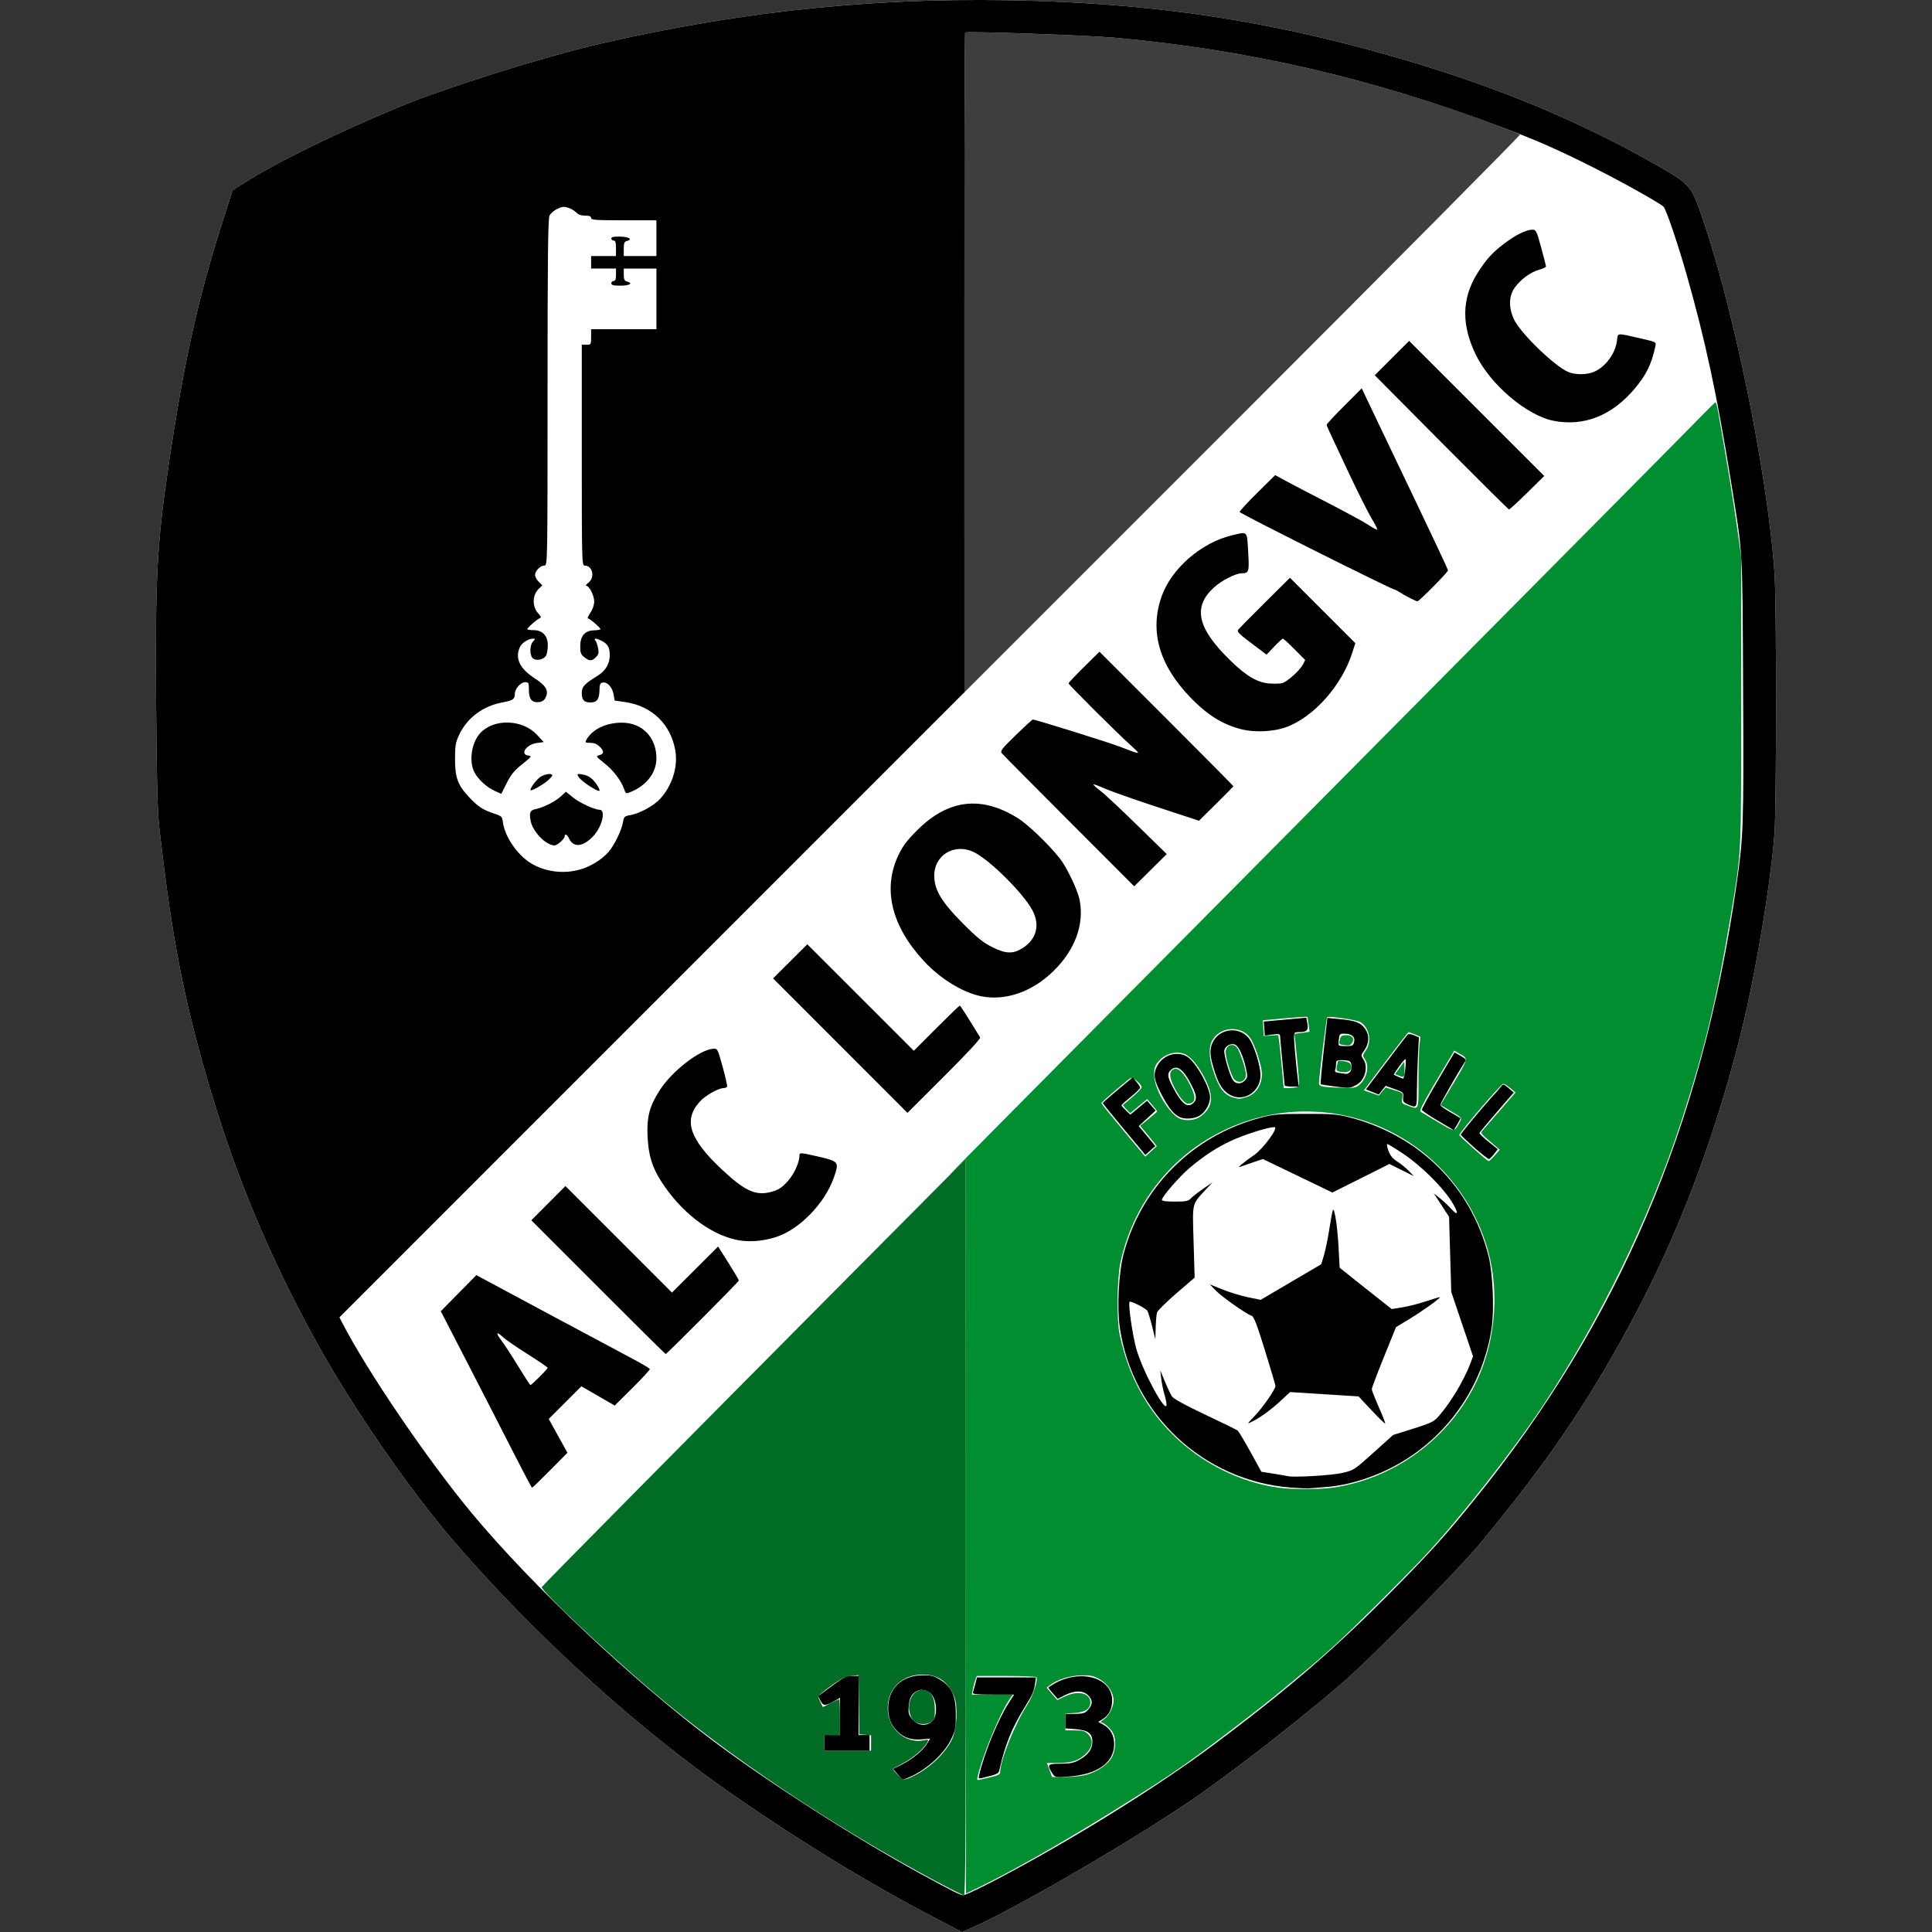 <?xml version="1.0" encoding="UTF-8" standalone="no"?>
<!-- Created with Inkscape (http://www.inkscape.org/) -->

<svg
   width="105.184mm"
   height="105.184mm"
   viewBox="0 0 105.184 105.184"
   version="1.1"
   id="svg5"
   xml:space="preserve"
   xmlns="http://www.w3.org/2000/svg"
   xmlns:svg="http://www.w3.org/2000/svg"><rect x="0" y="0" width="105.184" height="105.184" fill="#333333" stroke="none"/><defs
     id="defs2" /><g
     id="layer1"
     transform="translate(-113.099,-88.939)"><g
       id="g4236"><path
         style="display:inline;fill:#ffffff;stroke-width:0.085"
         d="m 163.952,193.329 c -3.545,-1.849 -7.227,-4.095 -11.007,-6.716 -5.158,-3.577 -10.796,-8.705 -15.169,-13.796 -2.398,-2.791 -5.484,-7.26 -7.378,-10.684 -2.495,-4.51 -4.304,-8.771 -5.741,-13.521 -1.494,-4.939 -2.207,-8.551 -2.884,-14.609 -0.102,-0.911 -0.143,-2.463 -0.174,-6.598 -0.053,-7.074 0.041,-8.85 0.699,-13.271 0.83,-5.572 1.588,-8.974 2.938,-13.191 l 0.526,-1.643 0.552,-0.352 c 1.819,-1.161 4.927,-2.691 8.469,-4.169 2.499,-1.043 7.926,-2.752 10.964,-3.452 8.095,-1.865 15.598,-2.601 23.811,-2.336 6.827,0.22 12.639,1.114 19.06,2.931 5.606,1.586 10.244,3.481 14.627,5.976 1.73,0.985 1.906,1.16 2.33,2.317 1.786,4.876 3.784,14.533 4.138,20.001 0.109,1.679 0.105,12.534 -0.004,14.078 -0.19,2.669 -1.044,7.765 -1.824,10.88 -1.453,5.805 -3.415,10.976 -5.96,15.706 -2.441,4.536 -4.625,7.733 -8.329,12.192 -1.175,1.415 -6.052,6.335 -7.504,7.573 -2.403,2.047 -5.546,4.498 -7.735,6.032 -3.123,2.189 -10.004,6.205 -12.416,7.247 l -0.466,0.201 -1.524,-0.795 z"
         id="path448-3" /><path
         style="display:inline;fill:#006d26;stroke-width:0.085;fill-opacity:1"
         d="m 163.995,191.329 c -5.592,-2.988 -11.249,-6.78 -15.409,-10.329 -2.613,-2.229 -6.055,-5.479 -5.991,-5.657 0.025,-0.069 7.904,-8.036 17.027,-17.216 l 6.058,-6.096 0.004,20.045 c 0.004,15.982 -0.017,20.045 -0.101,20.045 -0.058,-5e-5 -0.773,-0.356 -1.587,-0.792 z m -1.143,-5.706 c 0.905,-0.452 1.757,-1.279 2.094,-2.029 0.255,-0.57 0.311,-1.747 0.108,-2.279 -0.326,-0.853 -0.979,-1.267 -1.896,-1.2 -1.036,0.075 -1.732,0.811 -1.73,1.831 0.002,1.09 0.94,1.932 1.943,1.744 0.29,-0.054 0.3,-0.049 0.208,0.123 -0.172,0.322 -0.778,0.84 -1.308,1.119 -0.285,0.15 -0.535,0.287 -0.555,0.304 -0.02,0.017 0.092,0.164 0.25,0.326 0.303,0.313 0.375,0.318 0.887,0.062 z m 0.064,-2.945 c -0.275,-0.192 -0.398,-0.684 -0.281,-1.119 0.105,-0.391 0.355,-0.615 0.681,-0.611 0.454,0.006 0.68,0.368 0.68,1.088 0,0.43 -0.029,0.529 -0.188,0.641 -0.24,0.168 -0.652,0.169 -0.891,0.002 z m -2.392,1.151 v -0.418 l -0.318,-0.026 -0.318,-0.026 -0.023,-1.611 -0.023,-1.611 -0.406,0.044 c -0.322,0.035 -0.548,0.148 -1.099,0.545 -0.381,0.275 -0.693,0.534 -0.693,0.576 0,0.041 0.058,0.188 0.129,0.325 l 0.129,0.25 0.418,-0.212 c 0.23,-0.117 0.439,-0.212 0.463,-0.212 0.025,0 0.045,0.438 0.045,0.974 v 0.974 h -0.423 -0.423 v 0.423 0.423 h 1.27 1.27 z"
         id="path452" /><path
         style="display:inline;fill:#008e30;stroke-width:0.085;fill-opacity:1"
         d="m 165.688,172.031 v -19.997 l -0.868,0.844 c -0.477,0.464 1.63,-1.67 4.682,-4.743 3.052,-3.073 7.644,-7.701 10.202,-10.284 4.597,-4.641 10.426,-10.519 20.318,-20.491 2.795,-2.818 5.386,-5.437 5.757,-5.821 0.371,-0.384 0.696,-0.698 0.721,-0.699 0.025,-5.1e-4 0.092,0.256 0.148,0.571 0.442,2.488 0.814,4.757 1.012,6.175 l 0.234,1.677 v 7.832 c 0,8.612 0.022,8.143 -0.56,11.642 -0.753,4.521 -1.453,7.436 -2.717,11.303 -1.7,5.2 -4.373,10.69 -7.504,15.409 -1.632,2.46 -4.508,6.12 -6.418,8.168 -1.096,1.175 -4.139,4.195 -4.983,4.946 -0.279,0.248 -0.622,0.554 -0.762,0.68 -0.357,0.321 -2.622,2.189 -3.142,2.593 -3.948,3.06 -4.63,3.539 -8.108,5.703 -2.86,1.779 -5.758,3.419 -7.525,4.258 l -0.487,0.231 z m 1.418,13.643 c 0.32,-0.072 0.445,-0.14 0.445,-0.242 0,-0.649 0.781,-2.594 1.481,-3.688 0.299,-0.467 0.59,-1.344 0.497,-1.495 -0.022,-0.036 -0.763,-0.066 -1.646,-0.066 h -1.606 l -0.077,0.203 c -0.042,0.111 -0.103,0.34 -0.134,0.508 l -0.057,0.305 h 1.116 1.116 l -0.165,0.233 c -0.509,0.72 -1.472,3.037 -1.746,4.202 -0.052,0.223 -0.041,0.239 0.138,0.192 0.107,-0.028 0.395,-0.097 0.639,-0.151 z m 5.149,-0.112 c 0.628,-0.187 1.188,-0.577 1.387,-0.969 0.185,-0.362 0.224,-0.879 0.094,-1.222 -0.098,-0.257 -0.508,-0.648 -0.682,-0.65 -0.07,-8.4e-4 -0.008,-0.079 0.139,-0.173 0.273,-0.175 0.539,-0.688 0.535,-1.034 -0.004,-0.41 -0.311,-0.886 -0.728,-1.131 -0.346,-0.203 -0.496,-0.238 -1.003,-0.233 -0.617,0.006 -1.335,0.224 -1.721,0.523 l -0.194,0.15 0.29,0.336 0.29,0.336 0.393,-0.191 c 0.724,-0.351 1.404,-0.197 1.404,0.318 0,0.351 -0.271,0.535 -0.85,0.577 l -0.505,0.036 v 0.455 0.455 h 0.512 c 0.437,0 0.544,0.032 0.73,0.218 0.309,0.309 0.235,0.741 -0.194,1.115 -0.383,0.335 -0.746,0.444 -1.489,0.444 l -0.567,8.4e-4 0.141,0.381 0.141,0.381 h 0.728 c 0.401,0 0.916,-0.056 1.146,-0.124 z m 13.372,-15.626 c 3.403,-0.481 6.42,-2.71 7.876,-5.819 1.085,-2.316 1.263,-5.184 0.468,-7.555 -2.044,-6.1 -8.898,-8.884 -14.57,-5.918 -2.711,1.418 -4.639,3.971 -5.299,7.018 -0.191,0.881 -0.217,3.15 -0.046,3.937 0.317,1.455 0.785,2.621 1.495,3.725 1.579,2.457 4.255,4.187 7.125,4.606 0.697,0.102 2.248,0.105 2.95,0.006 z m 8.85,-18.09 0.274,-0.312 -0.244,-0.208 c -0.877,-0.746 -0.831,-0.684 -0.65,-0.888 0.09,-0.102 0.521,-0.598 0.959,-1.104 l 0.795,-0.919 -0.293,-0.244 c -0.161,-0.134 -0.335,-0.235 -0.385,-0.224 -0.138,0.03 -2.417,2.693 -2.386,2.787 0.032,0.095 1.521,1.416 1.602,1.421 0.03,0.002 0.178,-0.137 0.329,-0.309 z m -18.399,-0.497 c 0.011,-0.003 -0.188,-0.256 -0.443,-0.563 l -0.463,-0.558 0.461,-0.369 c 0.253,-0.203 0.461,-0.388 0.462,-0.411 4.2e-4,-0.023 -0.122,-0.184 -0.271,-0.357 l -0.272,-0.315 -0.459,0.383 -0.459,0.383 -0.214,-0.214 c -0.118,-0.118 -0.197,-0.227 -0.176,-0.242 0.418,-0.314 1.012,-0.868 1.012,-0.945 0,-0.176 -0.484,-0.581 -0.607,-0.507 -0.187,0.111 -1.594,1.314 -1.594,1.363 0,0.025 0.539,0.691 1.197,1.481 l 1.197,1.436 0.305,-0.281 c 0.168,-0.154 0.314,-0.283 0.325,-0.286 z m 16.498,-1.325 c 0.121,-0.229 0.12,-0.229 -0.464,-0.577 l -0.585,-0.348 0.515,-0.863 c 1.054,-1.765 1.022,-1.636 0.492,-1.947 l -0.261,-0.153 -0.165,0.28 c -0.091,0.154 -0.527,0.889 -0.97,1.633 -0.558,0.938 -0.773,1.372 -0.703,1.413 0.056,0.033 0.483,0.288 0.949,0.567 0.927,0.555 0.896,0.555 1.192,-0.006 z m -14.111,-0.303 c 0.674,-0.503 0.735,-1.083 0.219,-2.089 -0.421,-0.82 -0.856,-1.286 -1.274,-1.364 -0.439,-0.082 -0.911,0.086 -1.216,0.434 -0.223,0.254 -0.262,0.365 -0.262,0.752 0,0.795 0.874,2.234 1.466,2.414 0.356,0.108 0.809,0.046 1.066,-0.146 z m -1.036,-0.947 c -0.117,-0.139 -0.315,-0.462 -0.44,-0.719 -0.256,-0.524 -0.237,-0.843 0.056,-0.92 0.233,-0.061 0.537,0.256 0.856,0.892 0.342,0.682 0.295,0.998 -0.148,0.998 -0.062,0 -0.208,-0.113 -0.324,-0.252 z m 12.898,-0.997 c 4.2e-4,-0.827 0.025,-1.703 0.054,-1.947 l 0.053,-0.444 -0.305,-0.128 c -0.168,-0.07 -0.323,-0.128 -0.345,-0.128 -0.022,0 -0.578,0.713 -1.236,1.585 l -1.196,1.585 0.408,0.142 0.408,0.142 0.186,-0.22 0.186,-0.22 0.478,0.151 c 0.475,0.15 0.478,0.152 0.425,0.432 -0.051,0.27 -0.038,0.287 0.309,0.41 0.608,0.215 0.574,0.296 0.575,-1.361 z m -1.085,-0.28 -0.195,-0.078 0.234,-0.318 c 0.129,-0.175 0.245,-0.334 0.259,-0.354 0.013,-0.019 0.025,0.162 0.025,0.402 0,0.461 -0.011,0.473 -0.322,0.348 z m -8.297,1.175 c 0.613,-0.184 0.958,-0.823 0.826,-1.532 -0.106,-0.566 -0.41,-1.421 -0.602,-1.69 -0.491,-0.69 -1.623,-0.631 -2.056,0.107 -0.214,0.364 -0.207,0.901 0.021,1.624 0.301,0.958 0.587,1.354 1.085,1.503 0.336,0.101 0.351,0.1 0.726,-0.012 z m -0.643,-0.963 c -0.159,-0.159 -0.474,-1.148 -0.474,-1.489 0,-0.348 0.358,-0.518 0.589,-0.28 0.166,0.171 0.512,1.191 0.512,1.51 0,0.362 -0.37,0.515 -0.627,0.258 z m 3.381,0.421 c 0.169,-0.045 0.17,-0.068 0.068,-1.163 -0.057,-0.614 -0.121,-1.257 -0.142,-1.428 l -0.038,-0.311 0.412,-0.057 0.412,-0.057 -0.052,-0.395 c -0.028,-0.217 -0.061,-0.407 -0.073,-0.421 -0.012,-0.015 -0.561,0.021 -1.22,0.081 l -1.198,0.107 0.025,0.428 0.025,0.428 0.394,-0.025 0.394,-0.025 0.048,0.321 c 0.026,0.176 0.093,0.826 0.148,1.443 l 0.101,1.122 0.262,-0.001 c 0.144,-6.8e-4 0.339,-0.022 0.434,-0.047 z m 3.457,-0.16 c 0.396,-0.367 0.518,-1.014 0.26,-1.382 -0.122,-0.175 -0.118,-0.208 0.05,-0.445 0.346,-0.486 0.211,-1.241 -0.279,-1.555 -0.186,-0.119 -1.739,-0.349 -1.819,-0.269 -0.041,0.041 -0.435,3.235 -0.441,3.58 -0.004,0.204 0.146,0.233 1.402,0.265 0.533,0.013 0.627,-0.008 0.826,-0.193 z m -1.158,-0.698 c -0.124,-0.032 -0.142,-0.091 -0.096,-0.308 0.032,-0.147 0.062,-0.272 0.069,-0.277 0.006,-0.005 0.153,0.009 0.326,0.03 0.216,0.027 0.331,0.091 0.367,0.204 0.101,0.318 -0.194,0.473 -0.665,0.351 z m 0.259,-1.441 c -0.25,-0.037 -0.257,-0.051 -0.179,-0.341 0.04,-0.15 0.112,-0.191 0.34,-0.191 0.316,0 0.455,0.182 0.312,0.409 -0.097,0.154 -0.158,0.169 -0.473,0.123 z"
         id="path454" /><path
         style="display:inline;fill:#3e3d40;stroke-width:0.085;fill-opacity:1"
         d="m 165.583,108.709 c 0.012,-9.88 0.04,-17.982 0.062,-18.004 0.075,-0.075 6.688,0.156 8.129,0.284 6.253,0.557 12.192,1.812 18.288,3.864 1.453,0.489 3.696,1.326 3.787,1.413 0.034,0.032 -6.767,6.887 -15.113,15.233 l -15.174,15.174 z"
         id="path450" /><path
         style="display:inline;fill:#010000;fill-opacity:1;stroke-width:0.085"
         d="m 163.952,193.329 c -3.545,-1.849 -7.227,-4.095 -11.007,-6.716 -5.158,-3.577 -10.796,-8.705 -15.169,-13.796 -2.398,-2.791 -5.484,-7.26 -7.378,-10.684 -2.495,-4.51 -4.304,-8.771 -5.741,-13.521 -1.494,-4.939 -2.207,-8.551 -2.884,-14.609 -0.102,-0.911 -0.143,-2.463 -0.174,-6.598 -0.053,-7.074 0.041,-8.85 0.699,-13.271 0.83,-5.572 1.588,-8.974 2.938,-13.191 l 0.526,-1.643 0.552,-0.352 c 1.819,-1.161 4.927,-2.691 8.469,-4.169 2.499,-1.043 7.926,-2.752 10.964,-3.452 8.095,-1.865 15.598,-2.601 23.811,-2.336 6.827,0.22 12.639,1.114 19.06,2.931 5.606,1.586 10.244,3.481 14.627,5.976 1.73,0.985 1.906,1.16 2.33,2.317 1.786,4.876 3.784,14.533 4.138,20.001 0.109,1.679 0.105,12.534 -0.004,14.078 -0.19,2.669 -1.044,7.765 -1.824,10.88 -1.453,5.805 -3.415,10.976 -5.96,15.706 -2.441,4.536 -4.625,7.733 -8.329,12.192 -1.175,1.415 -6.052,6.335 -7.504,7.573 -2.403,2.047 -5.546,4.498 -7.735,6.032 -3.123,2.189 -10.004,6.205 -12.416,7.247 l -0.466,0.201 -1.524,-0.795 z m 3.251,-1.985 c 4.094,-2.134 8.842,-5.075 11.992,-7.429 4.13,-3.086 6.71,-5.32 9.945,-8.613 1.946,-1.981 2.674,-2.791 4.245,-4.729 7.83,-9.657 12.371,-20.313 14.251,-33.443 0.384,-2.685 0.4,-3.149 0.363,-10.668 -0.038,-7.861 -0.002,-7.232 -0.659,-11.303 -0.772,-4.775 -1.395,-7.679 -2.425,-11.303 -0.457,-1.606 -1.105,-3.515 -1.242,-3.657 -0.175,-0.182 -2.014,-1.218 -3.569,-2.011 -2.016,-1.028 -3.305,-1.599 -5.341,-2.364 -7.003,-2.63 -13.785,-4.192 -20.99,-4.834 -1.445,-0.129 -8.054,-0.36 -8.129,-0.284 -0.022,0.022 -0.041,8.114 -0.042,17.983 l -0.001,17.942 -17.011,17.013 -17.011,17.013 0.133,0.26 c 1.335,2.61 4.68,7.53 7.086,10.419 3.294,3.957 8.765,9.113 13.174,12.417 3.022,2.264 7.694,5.257 11.193,7.17 1.898,1.038 2.202,1.19 2.387,1.195 0.088,0.002 0.831,-0.346 1.651,-0.773 z m -5.23,-5.799 -0.25,-0.303 0.49,-0.245 c 0.559,-0.28 1.163,-0.784 1.375,-1.15 l 0.144,-0.249 -0.452,0.037 c -0.567,0.047 -0.958,-0.079 -1.309,-0.422 -0.353,-0.345 -0.517,-0.747 -0.517,-1.266 0,-1.081 0.734,-1.788 1.869,-1.801 0.478,-0.005 0.616,0.03 0.969,0.248 0.631,0.39 0.845,0.871 0.845,1.904 0,0.742 -0.023,0.854 -0.277,1.37 -0.404,0.821 -1.447,1.727 -2.408,2.092 -0.207,0.079 -0.254,0.058 -0.48,-0.216 z m 1.868,-2.886 c 0.321,-0.277 0.283,-1.169 -0.065,-1.517 -0.272,-0.272 -0.705,-0.266 -0.967,0.013 -0.141,0.15 -0.209,0.341 -0.235,0.66 -0.033,0.392 -0.009,0.483 0.186,0.715 0.306,0.363 0.749,0.416 1.081,0.129 z m 2.573,2.888 c 0.286,-1.198 1.014,-2.972 1.587,-3.867 l 0.309,-0.483 h -1.139 c -0.874,0 -1.131,-0.025 -1.104,-0.106 0.019,-0.058 0.077,-0.268 0.128,-0.466 l 0.092,-0.36 h 1.606 1.606 l -0.053,0.36 c -0.061,0.417 -0.132,0.571 -0.628,1.376 -0.639,1.036 -1.023,2.001 -1.304,3.278 -0.051,0.231 -0.097,0.254 -0.921,0.453 -0.226,0.055 -0.234,0.046 -0.179,-0.186 z m 3.991,-0.041 c -0.319,-0.504 -0.29,-0.541 0.428,-0.545 0.535,-0.003 0.725,-0.042 1.028,-0.212 0.474,-0.264 0.698,-0.568 0.709,-0.961 0.013,-0.47 -0.22,-0.652 -0.904,-0.707 l -0.56,-0.045 v -0.391 -0.391 l 0.522,-0.007 c 0.458,-0.006 0.546,-0.035 0.72,-0.237 0.253,-0.294 0.25,-0.514 -0.01,-0.774 -0.272,-0.272 -0.733,-0.274 -1.26,-0.007 l -0.396,0.201 -0.253,-0.288 c -0.139,-0.159 -0.253,-0.302 -0.253,-0.319 0,-0.017 0.126,-0.106 0.281,-0.197 1.444,-0.852 3.19,-0.367 3.19,0.885 0,0.461 -0.169,0.802 -0.503,1.013 l -0.255,0.162 0.279,0.15 c 0.385,0.207 0.597,0.597 0.589,1.085 -0.015,0.992 -0.936,1.635 -2.492,1.739 -0.704,0.047 -0.736,0.041 -0.859,-0.154 z m -12.422,-1.684 v -0.423 h 0.423 0.423 v -1.013 -1.013 l -0.275,0.158 c -0.513,0.294 -0.633,0.296 -0.781,0.011 l -0.133,-0.258 0.743,-0.55 c 0.639,-0.474 0.793,-0.55 1.103,-0.551 l 0.36,-8.4e-4 v 1.609 1.609 h 0.296 0.296 v 0.423 0.423 h -1.228 -1.228 v -0.423 z m 25.4,-13.894 c -4.757,-0.366 -8.627,-3.982 -9.318,-8.709 -0.158,-1.077 -0.062,-2.986 0.199,-3.983 0.955,-3.647 3.745,-6.442 7.417,-7.432 0.74,-0.199 0.963,-0.22 2.465,-0.224 1.424,-0.004 1.75,0.021 2.371,0.178 3.855,0.981 6.68,3.79 7.628,7.585 0.224,0.898 0.31,2.891 0.166,3.875 -0.453,3.096 -2.307,5.827 -5.017,7.386 -1.258,0.724 -2.743,1.203 -4.004,1.292 -0.373,0.026 -0.773,0.058 -0.889,0.07 -0.116,0.013 -0.574,-0.005 -1.016,-0.039 z m 2.794,-0.798 c 0.624,-0.144 0.653,-0.163 1.702,-1.107 l 1.067,-0.96 1.092,-0.343 c 0.952,-0.299 1.127,-0.383 1.372,-0.659 0.652,-0.736 1.398,-1.976 1.743,-2.898 l 0.142,-0.381 -0.593,-1.756 -0.593,-1.756 -0.059,-2.043 -0.059,-2.043 -0.416,-0.637 -0.416,-0.637 0.324,0.257 c 0.178,0.141 0.455,0.401 0.615,0.578 0.426,0.47 0.422,0.211 -0.008,-0.454 -0.511,-0.79 -1.659,-1.913 -2.596,-2.539 -0.434,-0.29 -0.822,-0.527 -0.864,-0.527 -0.041,0 -0.014,0.166 0.061,0.368 0.097,0.263 0.235,0.431 0.483,0.587 0.191,0.121 0.471,0.348 0.623,0.506 l 0.277,0.286 -0.665,-0.331 -0.665,-0.331 -1.552,0.777 -1.552,0.777 -1.893,-0.912 -1.893,-0.912 -0.569,0.191 c -0.313,0.105 -0.626,0.214 -0.696,0.241 -0.167,0.066 0.278,-0.301 0.778,-0.64 0.485,-0.329 1.337,-1.481 1.128,-1.524 -0.223,-0.046 -1.637,0.394 -2.376,0.741 -0.796,0.373 -1.491,0.828 -2.258,1.479 -0.557,0.473 -1.504,1.564 -1.504,1.734 0,0.064 0.235,0.096 0.707,0.096 0.587,0 0.731,-0.027 0.852,-0.161 0.08,-0.088 0.381,-0.324 0.669,-0.524 l 0.524,-0.363 -0.388,0.42 c -0.741,0.803 -0.704,0.643 -0.639,2.829 l 0.058,1.937 -0.997,0.858 c -0.548,0.472 -1.022,0.941 -1.052,1.042 -0.03,0.101 -0.063,0.47 -0.073,0.819 l -0.018,0.635 -0.182,-0.72 c -0.1,-0.396 -0.213,-0.768 -0.251,-0.827 -0.09,-0.141 -0.906,-0.553 -0.969,-0.49 -0.092,0.092 0.158,1.83 0.368,2.57 0.352,1.236 1.637,3.601 1.642,3.023 7.6e-4,-0.093 -0.051,-0.341 -0.114,-0.55 -0.064,-0.21 -0.141,-0.591 -0.172,-0.847 l -0.056,-0.466 0.255,0.613 c 0.14,0.337 0.313,0.701 0.384,0.81 0.083,0.127 0.727,0.479 1.802,0.987 0.92,0.434 1.718,0.825 1.773,0.869 0.055,0.043 0.369,0.566 0.697,1.162 l 0.596,1.082 0.658,0.104 c 0.362,0.057 0.715,0.118 0.785,0.135 0.325,0.08 2.387,-0.041 2.963,-0.174 z m -4.77,-3.1 c 0.433,-0.45 1.129,-1.453 1.131,-1.631 6.8e-4,-0.051 -0.255,-0.921 -0.569,-1.934 -0.436,-1.408 -0.607,-1.853 -0.727,-1.891 -0.284,-0.09 -1.621,-1.031 -1.954,-1.375 l -0.327,-0.338 0.691,0.279 c 0.38,0.153 1.004,0.344 1.385,0.423 l 0.694,0.144 1.65,-0.97 1.65,-0.969 0.139,-0.456 c 0.076,-0.251 0.204,-0.856 0.283,-1.345 0.225,-1.387 0.226,-1.389 0.353,-0.762 0.061,0.303 0.137,1.046 0.169,1.651 l 0.057,1.101 0.643,0.514 c 0.354,0.283 0.992,0.789 1.418,1.125 l 0.775,0.611 0.579,-0.092 c 0.319,-0.051 0.903,-0.201 1.299,-0.333 0.396,-0.133 0.73,-0.231 0.743,-0.219 0.047,0.044 -0.972,0.773 -1.671,1.195 l -0.716,0.433 -0.66,1.631 c -0.363,0.897 -0.66,1.683 -0.66,1.747 0,0.064 0.172,0.504 0.382,0.978 0.21,0.474 0.367,0.876 0.349,0.894 -0.018,0.018 -0.352,-0.307 -0.742,-0.723 l -0.709,-0.755 -1.863,-0.118 -1.863,-0.118 -0.508,0.471 c -0.545,0.505 -1.089,0.901 -1.566,1.14 -0.288,0.144 -0.284,0.136 0.14,-0.306 z m -40.297,2.106 c -0.502,-0.989 -1.611,-3.151 -2.463,-4.804 l -1.55,-3.006 0.969,-0.984 0.969,-0.984 0.351,0.192 c 0.42,0.23 7.02,3.764 8.222,4.402 0.464,0.247 0.855,0.48 0.868,0.52 0.013,0.039 -0.411,0.503 -0.943,1.03 l -0.967,0.959 -0.907,-0.524 -0.907,-0.524 -0.889,0.889 -0.889,0.889 0.509,0.92 0.509,0.92 -0.942,0.952 c -0.518,0.524 -0.961,0.952 -0.984,0.951 -0.023,-4.2e-4 -0.453,-0.81 -0.956,-1.799 z m 1.355,-4.229 c 0.246,-0.243 0.447,-0.468 0.447,-0.501 0,-0.033 -0.486,-0.365 -1.079,-0.739 -0.594,-0.374 -1.201,-0.792 -1.35,-0.929 -0.369,-0.341 -0.41,-0.244 -0.079,0.19 0.15,0.197 0.557,0.822 0.904,1.389 0.347,0.567 0.649,1.032 0.67,1.032 0.022,3e-5 0.241,-0.199 0.487,-0.442 z m 3.199,-4.892 -3.639,-3.64 0.929,-0.932 0.929,-0.932 2.9,2.9 2.9,2.9 1.256,-1.254 1.256,-1.254 0.565,0.894 c 0.31,0.492 0.564,0.923 0.563,0.958 -0.002,0.067 -3.919,4.001 -3.984,4.001 -0.02,0 -1.675,-1.638 -3.676,-3.64 z m 7.492,-2.584 c -1.454,-0.322 -2.993,-1.522 -4.046,-3.155 -0.511,-0.792 -0.706,-1.432 -0.756,-2.474 -0.05,-1.055 0.109,-1.653 0.671,-2.521 0.671,-1.037 2.157,-2.188 2.897,-2.244 0.24,-0.018 0.244,-0.009 0.522,0.991 0.154,0.555 0.261,1.041 0.237,1.079 -0.024,0.039 -0.108,0.071 -0.187,0.071 -0.29,0.002 -0.999,0.406 -1.302,0.743 -0.901,0.999 -0.564,2.028 1.207,3.688 1.276,1.196 1.869,1.457 2.735,1.206 0.364,-0.106 0.543,-0.225 0.849,-0.565 0.361,-0.401 0.644,-1.032 0.644,-1.435 0,-0.128 0.097,-0.12 0.995,0.086 1.154,0.264 1.175,0.292 0.873,1.15 -0.5,1.424 -1.896,2.849 -3.182,3.248 -0.738,0.229 -1.508,0.277 -2.158,0.133 z m 40.217,-5.006 c -0.396,-0.351 -0.731,-0.669 -0.745,-0.707 -0.02,-0.055 1.25,-1.578 1.944,-2.33 0.086,-0.093 0.204,-0.234 0.262,-0.312 0.097,-0.131 0.13,-0.123 0.392,0.1 l 0.286,0.243 -0.921,1.067 c -0.507,0.587 -0.932,1.097 -0.945,1.134 -0.013,0.037 0.206,0.251 0.487,0.476 l 0.51,0.409 -0.198,0.257 c -0.109,0.141 -0.233,0.267 -0.276,0.278 -0.043,0.012 -0.401,-0.266 -0.797,-0.616 z m -19.076,-0.999 c -0.638,-0.766 -1.159,-1.411 -1.159,-1.433 0,-0.022 0.367,-0.346 0.815,-0.719 l 0.815,-0.678 0.201,0.239 c 0.111,0.131 0.201,0.277 0.201,0.324 0,0.047 -0.228,0.27 -0.508,0.496 -0.279,0.226 -0.508,0.432 -0.508,0.458 -1.6e-4,0.026 0.108,0.152 0.241,0.279 l 0.241,0.231 0.456,-0.379 0.456,-0.379 0.232,0.269 0.232,0.269 -0.459,0.423 -0.459,0.423 0.46,0.545 c 0.253,0.3 0.451,0.547 0.44,0.55 -0.011,0.003 -0.136,0.11 -0.279,0.239 l -0.259,0.233 z m 17.087,-0.47 c -0.465,-0.278 -0.858,-0.543 -0.874,-0.589 -0.015,-0.046 0.378,-0.77 0.875,-1.609 l 0.903,-1.525 0.327,0.188 c 0.297,0.171 0.317,0.204 0.218,0.358 -0.374,0.579 -1.322,2.239 -1.322,2.314 0,0.05 0.248,0.229 0.55,0.398 0.303,0.169 0.55,0.321 0.55,0.338 0,0.035 -0.349,0.633 -0.368,0.632 -0.007,-4.2e-4 -0.393,-0.228 -0.859,-0.506 z m -14.066,-0.203 c -0.318,-0.144 -0.606,-0.508 -1,-1.262 -0.39,-0.748 -0.441,-1.05 -0.246,-1.462 0.303,-0.64 1.076,-0.905 1.65,-0.567 0.467,0.275 1.254,1.669 1.255,2.223 6e-4,0.346 -0.24,0.779 -0.542,0.977 -0.294,0.192 -0.803,0.234 -1.118,0.091 z m 0.766,-0.778 c 0.187,-0.187 0.167,-0.398 -0.088,-0.907 -0.467,-0.934 -0.829,-1.199 -1.17,-0.859 -0.193,0.193 -0.166,0.373 0.142,0.95 0.481,0.9 0.799,1.133 1.116,0.816 z m -19.238,-3.109 -3.659,-3.66 0.932,-0.929 0.932,-0.929 2.9,2.899 2.9,2.899 1.226,-1.228 c 0.674,-0.675 1.247,-1.228 1.272,-1.228 0.038,0 0.324,0.445 1.114,1.734 0.034,0.056 -0.769,0.921 -1.95,2.099 l -2.008,2.004 z m 30.9,3.198 c -0.246,-0.107 -0.278,-0.157 -0.254,-0.39 0.026,-0.256 0.007,-0.275 -0.463,-0.442 l -0.491,-0.175 -0.189,0.236 -0.189,0.236 -0.348,-0.139 -0.348,-0.139 1.097,-1.455 c 0.603,-0.8 1.13,-1.489 1.171,-1.531 0.043,-0.044 0.186,-0.029 0.345,0.036 l 0.271,0.112 -0.054,1.064 c -0.03,0.585 -0.054,1.436 -0.055,1.89 -3.4e-4,0.901 -0.006,0.909 -0.494,0.697 z m -0.141,-1.908 c 0.033,-0.282 0.041,-0.532 0.019,-0.554 -0.022,-0.022 -0.181,0.155 -0.353,0.394 -0.172,0.239 -0.301,0.443 -0.286,0.453 0.071,0.046 0.457,0.209 0.505,0.214 0.03,0.003 0.082,-0.225 0.115,-0.507 z m -9.577,1.368 c -0.358,-0.218 -0.568,-0.54 -0.781,-1.193 -0.283,-0.871 -0.314,-1.226 -0.139,-1.613 0.381,-0.844 1.581,-0.929 2.054,-0.145 0.263,0.436 0.557,1.422 0.563,1.886 0.012,0.927 -0.942,1.527 -1.697,1.066 z m 0.856,-0.77 c 0.139,-0.154 0.143,-0.216 0.047,-0.656 -0.142,-0.651 -0.377,-1.172 -0.574,-1.278 -0.221,-0.118 -0.566,0.061 -0.602,0.312 -0.033,0.227 0.283,1.325 0.46,1.601 0.152,0.237 0.464,0.247 0.669,0.021 z m 4.785,0.323 c -0.348,-0.043 -0.649,-0.095 -0.668,-0.113 -0.019,-0.019 0.055,-0.838 0.164,-1.82 l 0.198,-1.786 0.638,0.059 c 0.889,0.081 1.189,0.196 1.426,0.545 0.241,0.355 0.217,0.785 -0.064,1.181 -0.169,0.238 -0.173,0.272 -0.051,0.446 0.301,0.43 0.101,1.178 -0.382,1.424 -0.355,0.181 -0.341,0.18 -1.262,0.065 z m 0.913,-0.763 c 0.147,-0.147 0.126,-0.548 -0.032,-0.609 -0.074,-0.028 -0.264,-0.051 -0.423,-0.051 -0.25,0 -0.289,0.028 -0.289,0.205 0,0.113 -0.022,0.262 -0.049,0.333 -0.036,0.095 0.023,0.137 0.233,0.163 0.155,0.019 0.322,0.041 0.371,0.048 0.049,0.007 0.135,-0.032 0.191,-0.088 z m 0.239,-1.647 c 0.07,-0.278 -0.133,-0.452 -0.526,-0.452 -0.247,0 -0.274,0.026 -0.306,0.299 -0.019,0.164 -0.017,0.317 0.005,0.339 0.022,0.022 0.204,0.04 0.405,0.04 0.325,0 0.372,-0.025 0.422,-0.225 z m -3.781,2.363 c -0.001,-0.035 -0.057,-0.616 -0.124,-1.291 -0.067,-0.675 -0.123,-1.296 -0.124,-1.379 -0.002,-0.132 -0.056,-0.144 -0.417,-0.096 l -0.414,0.055 -0.03,-0.381 -0.03,-0.381 0.508,-0.049 c 0.279,-0.027 0.801,-0.074 1.158,-0.105 l 0.65,-0.056 0.059,0.317 c 0.069,0.367 -0.025,0.464 -0.45,0.466 -0.258,0.001 -0.275,0.02 -0.275,0.301 0,0.268 0.095,1.309 0.209,2.304 l 0.042,0.36 h -0.379 c -0.209,0 -0.381,-0.029 -0.382,-0.064 z m -16.538,-4.855 c -0.984,-0.201 -2.194,-0.941 -3.069,-1.876 -1.805,-1.93 -2.301,-3.967 -1.415,-5.816 0.239,-0.499 0.467,-0.799 1.035,-1.363 1.68,-1.668 3.477,-1.877 5.464,-0.637 0.545,0.34 1.652,1.401 2.268,2.173 0.374,0.468 0.973,1.709 1.084,2.246 0.279,1.343 -0.233,2.749 -1.428,3.916 -1.151,1.125 -2.613,1.629 -3.939,1.358 z m 2.308,-2.643 c 0.736,-0.487 0.919,-1.259 0.486,-2.054 -0.508,-0.933 -2.311,-2.721 -3.167,-3.141 -1.063,-0.522 -2.183,0.153 -2.166,1.304 0.011,0.76 0.41,1.421 1.553,2.568 0.785,0.789 1.099,1.041 1.61,1.298 0.743,0.373 1.149,0.379 1.684,0.025 z m 2.495,-6.888 c -1.95,-1.951 -3.597,-3.612 -3.66,-3.691 -0.102,-0.128 -0.02,-0.237 0.757,-0.992 0.48,-0.466 0.897,-0.848 0.927,-0.848 0.155,0 4.126,1.24 4.781,1.494 1.127,0.436 1.134,0.435 0.588,-0.054 -0.73,-0.654 -3.422,-3.334 -3.423,-3.408 -6.8e-4,-0.035 0.378,-0.437 0.841,-0.894 l 0.842,-0.831 3.645,3.645 c 2.005,2.005 3.645,3.659 3.645,3.677 0,0.018 -0.421,0.448 -0.936,0.956 l -0.936,0.924 -2.302,-0.756 c -1.266,-0.416 -2.56,-0.872 -2.874,-1.015 -0.314,-0.142 -0.57,-0.232 -0.569,-0.199 0.001,0.033 0.177,0.191 0.39,0.352 0.213,0.16 1.11,0.999 1.993,1.863 l 1.606,1.571 -0.885,0.878 -0.885,0.878 z m 9.494,-4.974 c -1.081,-0.25 -1.93,-0.767 -2.887,-1.756 -1.706,-1.763 -2.235,-3.613 -1.573,-5.499 0.536,-1.526 2.167,-2.939 3.848,-3.336 0.857,-0.202 0.796,-0.265 0.866,0.899 0.066,1.1 0.044,1.171 -0.358,1.174 -0.329,0.002 -1.099,0.398 -1.512,0.777 -1.161,1.066 -0.902,2.21 0.896,3.966 0.866,0.846 1.479,1.207 2.123,1.254 0.272,0.02 0.585,0.013 0.695,-0.015 0.268,-0.067 0.964,-0.688 1.129,-1.006 l 0.132,-0.255 -0.577,-0.582 c -0.317,-0.32 -0.604,-0.582 -0.637,-0.582 -0.033,0 -0.247,0.196 -0.475,0.435 l -0.415,0.435 -0.819,-0.616 c -0.712,-0.535 -0.805,-0.634 -0.712,-0.753 0.059,-0.075 0.714,-0.739 1.456,-1.476 l 1.349,-1.339 1.779,1.779 1.779,1.779 -0.154,0.491 c -0.571,1.818 -2.122,3.559 -3.65,4.098 -0.637,0.225 -1.619,0.278 -2.283,0.125 z m 9.059,-7.173 c -0.186,-0.096 -0.434,-0.236 -0.55,-0.312 -0.116,-0.075 -0.235,-0.138 -0.263,-0.139 -0.169,-0.007 -8.457,-4.156 -8.457,-4.234 0,-0.052 0.435,-0.525 0.968,-1.05 l 0.968,-0.956 0.535,0.293 c 0.294,0.161 1.335,0.704 2.313,1.207 0.978,0.503 1.979,1.047 2.224,1.209 0.245,0.162 0.463,0.278 0.484,0.258 0.021,-0.021 -0.121,-0.303 -0.316,-0.627 -0.194,-0.324 -0.766,-1.465 -1.27,-2.536 -1.199,-2.547 -1.164,-2.47 -1.162,-2.553 8.9e-4,-0.04 0.43,-0.5 0.953,-1.024 l 0.951,-0.952 0.715,1.503 c 0.393,0.826 1.451,3.04 2.35,4.919 0.899,1.879 1.634,3.449 1.634,3.488 0,0.095 -1.576,1.69 -1.666,1.685 -0.038,-0.002 -0.222,-0.082 -0.408,-0.178 z m 1.71,-8.479 -3.624,-3.648 0.936,-0.936 0.936,-0.936 3.678,3.677 3.678,3.677 -0.929,0.916 c -0.511,0.504 -0.956,0.912 -0.99,0.907 -0.033,-0.005 -1.691,-1.65 -3.685,-3.657 z m 6.122,-1.168 c -1.459,-0.281 -3.439,-1.959 -4.239,-3.59 -0.794,-1.622 -0.773,-3.058 0.066,-4.418 0.455,-0.736 0.813,-1.137 1.454,-1.625 0.629,-0.478 1.212,-0.77 1.543,-0.773 0.212,-0.002 0.235,0.044 0.487,0.96 0.146,0.529 0.265,0.997 0.265,1.041 0,0.044 -0.162,0.123 -0.36,0.176 -0.462,0.123 -1.009,0.521 -1.333,0.968 -0.333,0.46 -0.35,1.089 -0.049,1.738 0.346,0.744 2.213,2.553 2.953,2.862 0.395,0.165 0.995,0.164 1.394,-0.003 0.627,-0.262 1.162,-0.977 1.258,-1.683 0.064,-0.463 -0.072,-0.451 1.363,-0.123 0.769,0.176 0.781,0.183 0.733,0.402 -0.219,1.001 -0.489,1.555 -1.129,2.316 -1.233,1.467 -2.753,2.071 -4.408,1.752 z m -52.996,24.426 c 0.564,-0.165 1.171,-0.541 1.527,-0.946 0.321,-0.366 0.721,-1.185 0.796,-1.631 0.05,-0.298 0.081,-0.328 0.389,-0.38 0.506,-0.086 1.296,-0.515 1.633,-0.888 0.667,-0.739 0.982,-1.75 0.823,-2.649 -0.249,-1.414 -1.272,-2.403 -2.704,-2.616 l -0.596,-0.088 -0.054,-0.32 c -0.066,-0.393 -0.332,-0.697 -0.579,-0.661 -0.156,0.022 -0.184,0.085 -0.193,0.428 -0.013,0.489 -0.138,0.657 -0.491,0.657 -0.351,0 -0.472,-0.133 -0.472,-0.517 0,-0.341 0.134,-0.485 0.874,-0.944 0.424,-0.262 0.65,-0.652 0.65,-1.119 0,-0.399 -0.114,-0.605 -0.422,-0.764 -0.309,-0.16 -0.481,-0.17 -0.358,-0.022 0.048,0.058 0.113,0.245 0.145,0.415 0.047,0.25 0.024,0.344 -0.119,0.487 -0.223,0.223 -0.35,0.223 -0.632,0.002 -0.186,-0.147 -0.223,-0.243 -0.223,-0.588 0,-0.567 0.252,-0.862 0.745,-0.875 0.195,-0.005 0.355,-0.035 0.355,-0.066 0,-0.081 -0.584,-0.582 -0.678,-0.582 -0.043,0 0.015,-0.139 0.13,-0.308 0.127,-0.187 0.209,-0.428 0.209,-0.614 -3.3e-4,-0.324 -0.27,-0.856 -0.433,-0.856 -0.053,0 0.003,-0.079 0.126,-0.175 0.366,-0.288 0.219,-0.925 -0.213,-0.925 -0.15,0 -0.156,-0.225 -0.156,-6.011 v -6.012 h 0.254 c 0.248,0 0.254,-0.009 0.254,-0.423 v -0.423 h 1.778 1.778 v -1.651 -1.651 h -0.889 -0.889 v 0.329 c 0,0.258 0.037,0.338 0.169,0.373 0.36,0.094 0.161,0.229 -0.339,0.229 -0.395,0 -0.508,-0.028 -0.508,-0.127 0,-0.07 0.057,-0.127 0.127,-0.127 0.092,0 0.127,-0.094 0.127,-0.339 v -0.339 h -0.677 -0.677 v -0.339 -0.339 h 0.677 0.677 v -0.423 c 0,-0.32 -0.031,-0.423 -0.127,-0.423 -0.07,0 -0.127,-0.051 -0.127,-0.113 0,-0.082 0.132,-0.109 0.481,-0.101 0.48,0.011 0.697,0.151 0.369,0.237 -0.142,0.037 -0.173,0.114 -0.173,0.434 v 0.389 h 0.889 0.889 v -0.974 -0.974 h -1.778 c -1.524,0 -1.778,-0.018 -1.778,-0.127 0,-0.091 -0.093,-0.127 -0.326,-0.127 -0.216,0 -0.376,-0.056 -0.476,-0.166 -0.083,-0.091 -0.279,-0.209 -0.437,-0.261 -0.238,-0.079 -0.341,-0.068 -0.603,0.06 -0.174,0.085 -0.364,0.25 -0.422,0.367 -0.082,0.165 -0.106,2.295 -0.106,9.631 -10e-4,9.362 -0.002,9.419 -0.171,9.419 -0.22,0 -0.508,0.291 -0.508,0.512 0,0.095 0.088,0.262 0.197,0.37 l 0.197,0.197 -0.194,0.187 c -0.36,0.347 -0.368,0.978 -0.016,1.355 0.137,0.147 0.159,0.214 0.08,0.241 -0.14,0.047 -0.687,0.524 -0.687,0.599 0,0.031 0.152,0.057 0.339,0.057 0.488,0 0.776,0.305 0.776,0.823 0,0.212 -0.04,0.461 -0.089,0.553 -0.112,0.209 -0.467,0.304 -0.688,0.186 -0.216,-0.115 -0.233,-0.718 -0.028,-0.945 0.131,-0.144 0.13,-0.155 -0.004,-0.155 -0.25,0 -0.607,0.232 -0.712,0.463 -0.277,0.607 -0.01,1.169 0.806,1.696 0.613,0.396 0.774,0.672 0.603,1.031 -0.083,0.175 -0.185,0.246 -0.378,0.265 -0.379,0.037 -0.539,-0.161 -0.539,-0.667 0,-0.385 -0.016,-0.417 -0.206,-0.417 -0.238,0 -0.556,0.357 -0.558,0.625 -0.002,0.3 -0.104,0.372 -0.671,0.475 -1.062,0.193 -1.929,0.84 -2.361,1.762 -0.198,0.422 -0.226,0.588 -0.226,1.329 6.8e-4,1.01 0.149,1.411 0.768,2.072 0.47,0.503 0.769,0.698 1.359,0.89 0.408,0.132 0.437,0.161 0.478,0.467 0.108,0.804 0.808,1.817 1.562,2.259 0.776,0.455 1.772,0.573 2.653,0.315 z m -1.833,-1.464 c -0.39,-0.238 -0.786,-0.763 -0.865,-1.149 -0.098,-0.477 -0.044,-0.615 0.265,-0.674 0.409,-0.078 1.084,-0.419 1.38,-0.697 l 0.266,-0.249 0.395,0.317 c 0.365,0.293 1.169,0.664 1.438,0.664 0.345,0 0.159,0.868 -0.297,1.385 -0.56,0.636 -1.121,0.711 -1.362,0.182 -0.098,-0.215 -0.239,-0.288 -0.239,-0.124 0,0.146 -0.404,0.504 -0.568,0.504 -0.084,-1.7e-4 -0.269,-0.072 -0.413,-0.159 z m -2.804,-2.802 c -0.453,-0.203 -0.933,-0.639 -1.131,-1.028 -0.31,-0.607 -0.154,-1.626 0.326,-2.138 0.751,-0.8 2.302,-0.746 3.089,0.107 l 0.358,0.389 -0.373,0.05 c -0.569,0.076 -0.943,0.627 -0.464,0.685 0.205,0.025 0.182,0.057 -0.331,0.468 -0.435,0.348 -0.613,0.565 -0.845,1.028 l -0.294,0.587 z m 7.016,-0.121 c -0.173,-0.479 -0.581,-1.011 -1.078,-1.405 -0.437,-0.347 -0.462,-0.384 -0.286,-0.426 0.277,-0.066 0.293,-0.216 0.047,-0.462 -0.149,-0.149 -0.306,-0.214 -0.517,-0.214 -0.267,0 -0.293,-0.018 -0.221,-0.154 0.309,-0.577 1.074,-0.948 1.95,-0.944 1.099,0.004 1.868,0.802 1.868,1.937 0,0.776 -0.522,1.469 -1.377,1.826 -0.285,0.119 -0.286,0.119 -0.386,-0.158 z m -5.095,0.067 c 0,-0.158 0.386,-0.646 0.597,-0.755 0.27,-0.14 0.589,-0.166 0.589,-0.048 0,0.042 -0.119,0.178 -0.265,0.3 -0.293,0.247 -0.92,0.589 -0.92,0.502 z m 3.514,-0.045 c -0.409,-0.222 -0.821,-0.538 -0.904,-0.692 -0.083,-0.156 -0.068,-0.164 0.229,-0.115 0.348,0.057 0.592,0.247 0.828,0.646 0.161,0.274 0.124,0.313 -0.153,0.162 z"
         id="path448" /></g></g></svg>
